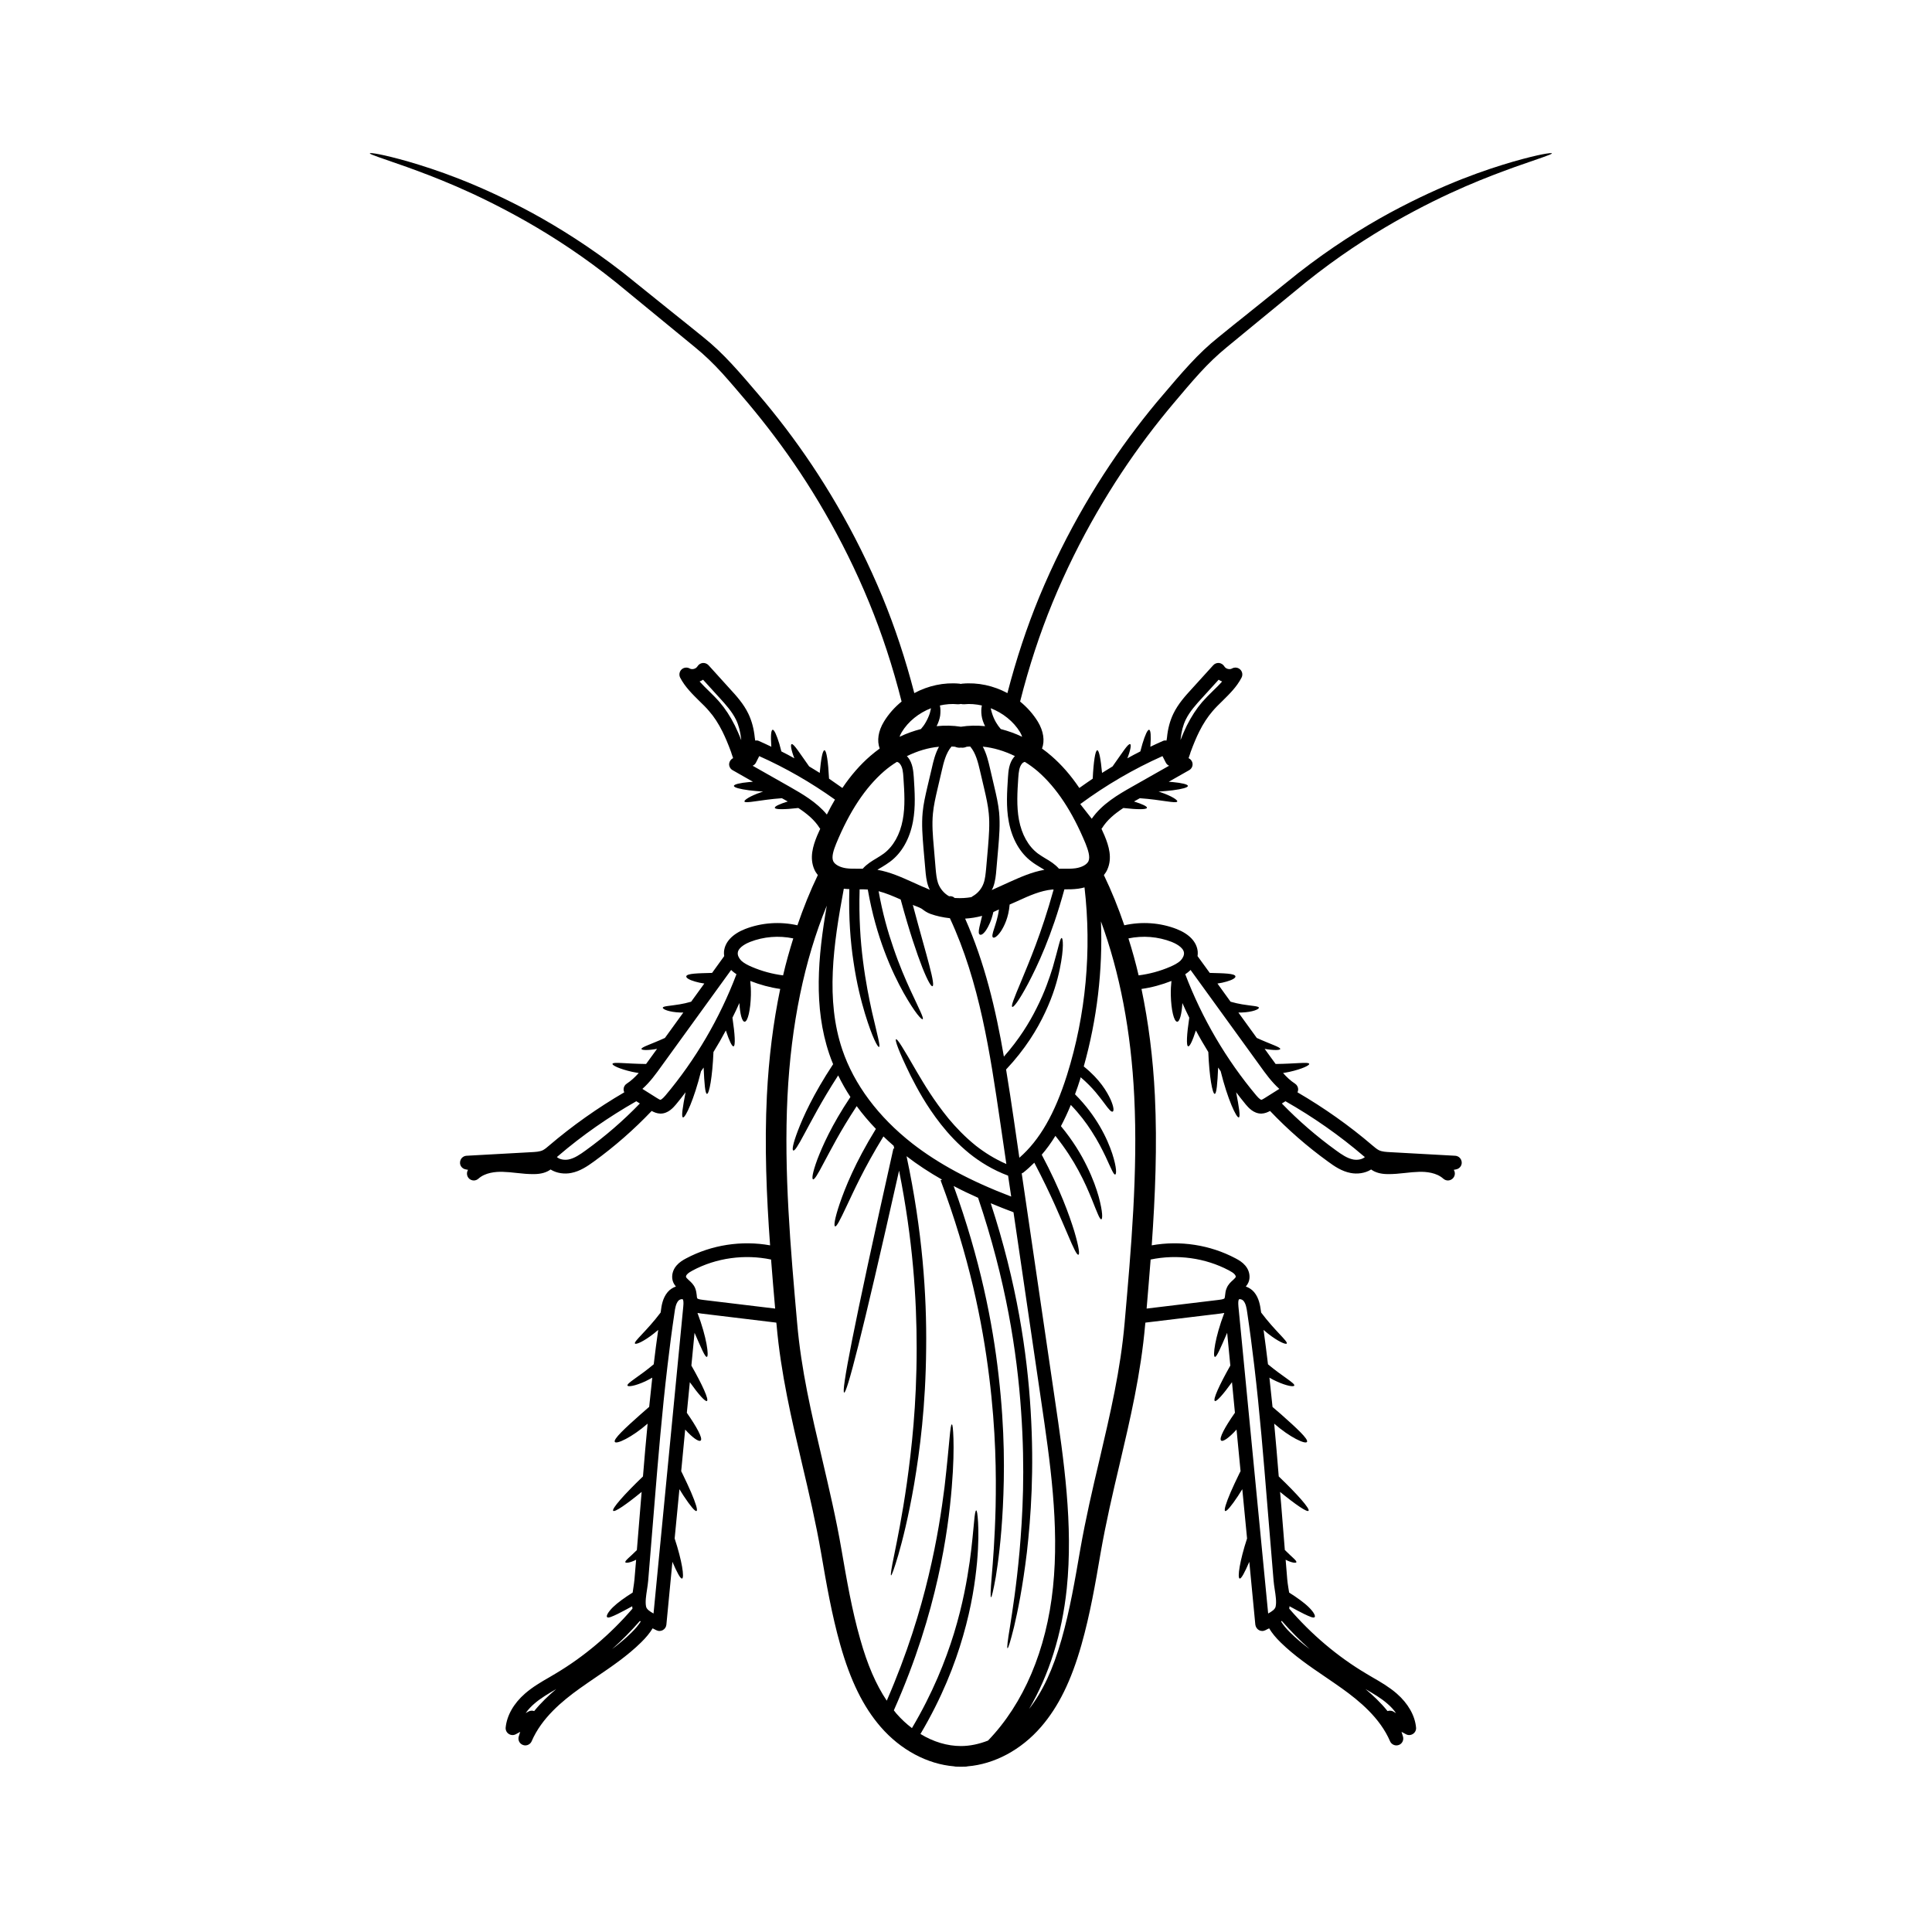 <?xml version="1.0" encoding="UTF-8"?> <svg xmlns="http://www.w3.org/2000/svg" xmlns:xlink="http://www.w3.org/1999/xlink" width="175" zoomAndPan="magnify" viewBox="0 0 131.25 131.25" height="175" preserveAspectRatio="xMidYMid meet" version="1.2"><defs><clipPath id="00db2b8159"><path d="M 25.004 10.402 L 105.547 10.402 L 105.547 120.023 L 25.004 120.023 Z M 25.004 10.402 "></path></clipPath></defs><g id="27359b37c9"><g clip-rule="nonzero" clip-path="url(#00db2b8159)"><path style=" stroke:none;fill-rule:nonzero;fill:#000000;fill-opacity:1;" d="M 36.289 116.242 C 36.754 115.672 37.27 115.18 37.789 114.746 C 37.242 115.066 36.727 115.363 36.277 115.758 C 36.117 115.895 35.902 116.109 35.711 116.379 L 35.906 116.27 C 36.027 116.207 36.168 116.195 36.289 116.242 Z M 43.469 74.965 L 43.227 74.812 C 41.348 75.883 39.562 77.121 37.922 78.527 C 37.895 78.551 37.859 78.578 37.832 78.605 C 38.027 78.777 38.359 78.82 38.621 78.77 C 39.027 78.691 39.406 78.43 39.789 78.152 C 41.109 77.199 42.34 76.137 43.469 74.965 Z M 43.527 110.16 C 43.512 110.145 43.496 110.129 43.473 110.117 C 42.883 110.789 42.254 111.434 41.582 112.031 C 42.047 111.684 42.488 111.316 42.895 110.914 C 43.168 110.648 43.375 110.398 43.527 110.16 Z M 46.418 88.762 C 46.445 88.488 46.43 88.32 46.379 88.266 C 46.367 88.262 46.348 88.258 46.328 88.258 C 46.324 88.258 46.32 88.258 46.316 88.258 C 46.23 88.262 46.125 88.312 46.074 88.379 C 45.922 88.562 45.863 88.855 45.82 89.195 C 45.641 90.387 45.484 91.59 45.348 92.77 C 44.973 95.922 44.707 99.141 44.453 102.262 L 44.035 107.375 C 44.02 107.559 43.988 107.766 43.957 107.977 C 43.895 108.379 43.824 108.828 43.891 109.141 C 43.926 109.324 44.148 109.477 44.398 109.613 Z M 50.031 66.184 C 49.914 66.109 49.805 66.02 49.695 65.922 C 49.684 65.91 49.68 65.898 49.672 65.891 L 44.953 72.406 C 44.578 72.93 44.168 73.504 43.641 73.973 L 44.621 74.59 C 44.691 74.629 44.816 74.715 44.867 74.715 C 44.883 74.715 44.988 74.676 45.199 74.43 C 47.254 71.988 48.895 69.18 50.031 66.184 Z M 50.352 50.273 C 50.352 50.25 50.352 50.238 50.352 50.219 C 50.293 49.703 50.184 49.266 50 48.891 C 49.73 48.34 49.293 47.855 48.867 47.391 L 47.762 46.176 C 47.691 46.223 47.609 46.266 47.527 46.297 C 47.723 46.516 47.938 46.73 48.164 46.949 C 48.406 47.184 48.656 47.434 48.883 47.695 C 49.27 48.145 49.609 48.664 49.922 49.285 C 50.062 49.578 50.211 49.902 50.352 50.273 Z M 47.77 88.309 L 52.66 88.898 C 52.562 87.793 52.469 86.684 52.383 85.566 C 50.594 85.191 48.668 85.449 47.055 86.309 C 46.914 86.387 46.762 86.473 46.668 86.582 C 46.613 86.645 46.594 86.719 46.605 86.75 C 46.617 86.801 46.711 86.887 46.793 86.965 C 46.941 87.098 47.121 87.258 47.223 87.504 C 47.293 87.672 47.316 87.848 47.332 87.988 C 47.332 88.062 47.348 88.168 47.367 88.199 C 47.379 88.227 47.457 88.273 47.77 88.309 Z M 53.199 66.262 C 53.398 65.398 53.637 64.566 53.891 63.75 C 52.91 63.547 51.887 63.625 50.957 63.988 C 50.77 64.062 50.152 64.332 50.121 64.73 C 50.102 64.895 50.195 65.094 50.352 65.258 C 50.547 65.441 50.816 65.574 51.062 65.68 C 51.746 65.973 52.461 66.168 53.199 66.262 Z M 56.172 55.336 C 56.348 54.984 56.531 54.641 56.723 54.32 C 55.109 53.168 53.391 52.176 51.578 51.367 L 51.355 51.809 C 51.309 51.902 51.23 51.977 51.129 52.02 L 53.664 53.457 C 54.484 53.926 55.473 54.488 56.172 55.336 Z M 61.328 55.695 C 61.504 54.77 61.438 53.789 61.375 52.844 C 61.352 52.445 61.316 52.098 61.125 51.879 C 61.082 51.82 61.012 51.777 60.93 51.758 C 60.625 51.945 60.332 52.16 60.051 52.402 C 58.777 53.516 57.715 55.117 56.809 57.305 C 56.637 57.734 56.473 58.203 56.605 58.504 C 56.715 58.738 57.059 58.922 57.48 58.984 C 57.746 59.023 58.031 59.016 58.336 59.016 C 58.414 59.016 58.496 59.016 58.578 59.016 C 58.59 59.016 58.598 59.016 58.609 59.016 C 58.875 58.711 59.227 58.496 59.543 58.309 C 59.715 58.203 59.887 58.102 60.043 57.984 C 60.688 57.5 61.145 56.691 61.328 55.695 Z M 63.164 48.461 C 63.195 48.34 63.227 48.219 63.246 48.113 C 62.426 48.434 61.703 49.004 61.254 49.746 C 61.184 49.867 61.141 49.961 61.113 50.055 C 61.586 49.824 62.074 49.656 62.562 49.527 C 62.676 49.398 62.789 49.25 62.883 49.082 C 63.004 48.875 63.098 48.66 63.164 48.461 Z M 63.305 52.176 C 63.406 51.723 63.531 51.199 63.789 50.73 C 63.055 50.797 62.316 51.02 61.605 51.371 C 61.625 51.391 61.652 51.41 61.672 51.434 C 62.012 51.848 62.047 52.398 62.078 52.797 C 62.141 53.789 62.211 54.809 62.02 55.82 C 61.801 56.996 61.25 57.961 60.461 58.543 C 60.281 58.68 60.09 58.793 59.91 58.906 C 59.801 58.969 59.699 59.027 59.605 59.09 C 60.469 59.238 61.25 59.598 62.012 59.938 C 62.215 60.035 62.426 60.129 62.633 60.219 C 62.684 60.238 62.742 60.262 62.793 60.281 C 62.902 60.324 63.035 60.383 63.172 60.449 C 63.137 60.383 63.098 60.32 63.078 60.25 C 62.93 59.855 62.895 59.438 62.863 59.07 L 62.734 57.598 C 62.672 56.816 62.602 56.012 62.68 55.191 C 62.734 54.602 62.871 54.027 63 53.465 Z M 66.922 49.332 C 66.801 49.094 66.715 48.844 66.684 48.609 C 66.652 48.355 66.656 48.145 66.703 47.926 C 66.305 47.84 65.898 47.801 65.5 47.844 C 65.422 47.844 65.348 47.84 65.277 47.824 C 65.203 47.84 65.129 47.844 65.059 47.844 C 64.652 47.801 64.246 47.84 63.852 47.926 C 63.898 48.145 63.898 48.355 63.871 48.609 C 63.836 48.844 63.75 49.094 63.629 49.332 C 64.188 49.277 64.734 49.285 65.277 49.371 C 65.816 49.285 66.367 49.277 66.922 49.332 Z M 67.121 57.539 C 67.18 56.785 67.246 56.012 67.172 55.262 C 67.121 54.715 66.996 54.16 66.871 53.621 L 66.57 52.336 C 66.445 51.805 66.289 51.152 65.91 50.715 C 65.832 50.719 65.754 50.719 65.672 50.73 C 65.555 50.781 65.422 50.812 65.277 50.789 C 65.137 50.812 65 50.781 64.879 50.73 C 64.797 50.719 64.719 50.719 64.641 50.715 C 64.262 51.152 64.105 51.805 63.984 52.336 L 63.684 53.621 C 63.559 54.16 63.43 54.715 63.379 55.262 C 63.305 56.012 63.371 56.785 63.438 57.539 L 63.562 59.012 C 63.594 59.355 63.625 59.703 63.73 60.008 C 63.871 60.387 64.145 60.703 64.477 60.887 C 64.48 60.887 64.48 60.887 64.48 60.887 C 64.621 60.867 64.758 60.906 64.855 61.004 C 64.887 61.004 64.906 61.008 64.938 61.008 C 65.293 61.027 65.652 61.008 66 60.945 C 66.023 60.922 66.047 60.898 66.074 60.887 C 66.41 60.703 66.684 60.387 66.82 60.008 C 66.93 59.703 66.957 59.355 66.992 59.012 Z M 68.695 81.289 L 68.484 79.867 C 67.457 79.484 66.578 78.941 65.863 78.367 C 65.066 77.719 64.438 77.035 63.926 76.387 C 62.902 75.082 62.309 73.945 61.867 73.086 C 61.012 71.344 60.789 70.645 60.871 70.602 C 60.961 70.555 61.348 71.188 62.305 72.848 C 62.793 73.672 63.43 74.75 64.43 75.98 C 64.938 76.59 65.543 77.227 66.293 77.832 C 66.891 78.301 67.578 78.734 68.367 79.078 L 67.949 76.23 C 67.262 71.551 66.551 66.715 64.531 62.379 C 64.066 62.328 63.629 62.234 63.223 62.09 C 62.973 62 62.801 61.875 62.664 61.77 L 62.594 61.723 C 62.523 61.676 62.414 61.637 62.293 61.586 C 62.219 61.562 62.148 61.535 62.078 61.504 C 62.051 61.496 62.031 61.48 62.012 61.473 C 62.52 63.383 62.902 64.688 63.125 65.551 C 63.391 66.562 63.441 66.965 63.348 66.996 C 63.262 67.031 63.039 66.684 62.652 65.711 C 62.297 64.797 61.789 63.332 61.188 61.109 C 60.68 60.883 60.184 60.672 59.688 60.543 C 59.957 62.051 60.32 63.312 60.68 64.352 C 61.098 65.59 61.512 66.527 61.836 67.238 C 62.492 68.648 62.773 69.18 62.68 69.238 C 62.609 69.285 62.18 68.848 61.391 67.457 C 61.004 66.762 60.535 65.832 60.066 64.574 C 59.652 63.461 59.242 62.09 58.953 60.43 C 58.777 60.418 58.594 60.414 58.398 60.418 C 58.34 62.328 58.457 63.938 58.625 65.262 C 58.809 66.73 59.047 67.859 59.234 68.723 C 59.633 70.438 59.82 71.086 59.715 71.125 C 59.637 71.152 59.281 70.559 58.758 68.848 C 58.5 67.984 58.203 66.844 57.984 65.348 C 57.777 64 57.645 62.355 57.699 60.402 C 57.578 60.398 57.453 60.391 57.324 60.375 C 56.605 64.211 56.082 67.926 57.219 71.301 C 58.02 73.672 59.664 75.871 61.98 77.684 C 63.758 79.066 65.906 80.223 68.695 81.289 Z M 69.441 50.055 C 69.41 49.961 69.367 49.867 69.301 49.746 C 68.852 49.004 68.125 48.434 67.305 48.113 C 67.328 48.219 67.355 48.34 67.395 48.461 C 67.457 48.66 67.547 48.875 67.668 49.082 C 67.766 49.25 67.875 49.398 67.988 49.527 C 68.477 49.656 68.965 49.824 69.441 50.055 Z M 70.953 59.09 C 70.852 59.027 70.75 58.969 70.645 58.906 C 70.461 58.793 70.27 58.68 70.094 58.543 C 69.301 57.961 68.75 56.996 68.531 55.82 C 68.34 54.809 68.414 53.789 68.477 52.797 C 68.504 52.398 68.539 51.848 68.883 51.434 C 68.898 51.41 68.926 51.391 68.953 51.367 C 68.242 51.02 67.5 50.793 66.766 50.723 C 67.02 51.195 67.145 51.723 67.25 52.176 L 67.551 53.465 C 67.684 54.027 67.816 54.602 67.875 55.191 C 67.949 56.004 67.883 56.816 67.816 57.598 L 67.688 59.07 C 67.656 59.453 67.621 59.855 67.477 60.25 C 67.453 60.324 67.41 60.391 67.371 60.469 C 67.383 60.461 67.395 60.461 67.402 60.453 C 67.578 60.371 67.746 60.293 67.922 60.219 C 68.129 60.129 68.336 60.035 68.539 59.938 C 69.301 59.598 70.09 59.238 70.953 59.09 Z M 71.535 107.832 C 71.973 103.598 71.34 99.293 70.727 95.133 L 68.852 82.355 C 68.309 82.152 67.801 81.949 67.305 81.742 C 69.082 87.172 69.781 91.914 70.016 95.816 C 70.266 99.875 70.031 103.051 69.762 105.449 C 69.473 107.848 69.133 109.48 68.891 110.512 C 68.637 111.531 68.5 111.973 68.445 111.973 C 68.398 111.961 68.445 111.504 68.621 110.461 C 68.781 109.418 69.047 107.781 69.262 105.395 C 69.469 103.016 69.652 99.871 69.367 95.859 C 69.094 91.863 68.34 86.977 66.445 81.371 C 65.863 81.113 65.309 80.848 64.785 80.57 C 66.578 85.523 67.438 89.863 67.84 93.449 C 68.273 97.203 68.242 100.152 68.129 102.387 C 68.016 104.625 67.805 106.16 67.648 107.133 C 67.473 108.098 67.371 108.508 67.328 108.508 C 67.277 108.508 67.289 108.074 67.371 107.102 C 67.453 106.121 67.582 104.59 67.637 102.367 C 67.68 100.145 67.66 97.227 67.199 93.527 C 66.742 89.824 65.836 85.336 63.898 80.18 L 64 80.141 C 63.125 79.641 62.324 79.117 61.586 78.547 C 62.668 83.625 62.961 88 62.918 91.605 C 62.887 95.508 62.488 98.535 62.102 100.824 C 61.707 103.109 61.305 104.664 61.023 105.645 C 60.734 106.617 60.578 107.031 60.535 107.023 C 60.488 107.012 60.551 106.57 60.758 105.578 C 60.957 104.586 61.285 103.023 61.609 100.746 C 61.926 98.473 62.273 95.469 62.273 91.602 C 62.277 88.234 62.012 84.195 61.078 79.527 C 58.484 91.09 57.527 94.648 57.348 94.605 C 57.152 94.566 57.867 90.656 60.695 78.02 L 60.754 78.035 C 60.742 77.969 60.727 77.906 60.711 77.84 C 60.473 77.637 60.242 77.418 60.016 77.203 C 58.672 79.391 57.977 80.969 57.516 81.934 C 57.035 82.957 56.832 83.344 56.73 83.312 C 56.641 83.281 56.684 82.836 57.051 81.75 C 57.414 80.703 58.074 79.012 59.504 76.691 C 59.027 76.195 58.594 75.684 58.199 75.145 C 57.043 76.898 56.41 78.176 55.98 78.965 C 55.531 79.828 55.324 80.152 55.23 80.117 C 55.148 80.078 55.184 79.695 55.527 78.762 C 55.867 77.879 56.484 76.453 57.773 74.523 C 57.461 74.051 57.184 73.555 56.941 73.059 C 55.758 74.887 55.102 76.199 54.656 77.008 C 54.195 77.879 53.984 78.199 53.891 78.156 C 53.801 78.125 53.852 77.738 54.207 76.805 C 54.566 75.871 55.227 74.379 56.594 72.301 L 56.605 72.312 C 56.508 72.078 56.414 71.84 56.336 71.602 C 55.258 68.418 55.562 65.02 56.168 61.523 C 54.637 65.246 53.742 69.598 53.496 74.504 C 53.246 79.617 53.707 84.82 54.152 89.859 C 54.43 93.086 55.125 96.027 55.859 99.141 C 56.32 101.121 56.805 103.164 57.168 105.285 C 57.516 107.297 57.871 109.375 58.438 111.355 C 58.926 113.098 59.516 114.453 60.242 115.535 C 61.652 112.289 62.516 109.434 63.082 107.055 C 63.684 104.543 63.973 102.535 64.168 101.012 C 64.52 97.945 64.543 96.766 64.664 96.766 C 64.715 96.77 64.75 97.066 64.773 97.746 C 64.793 98.434 64.785 99.508 64.656 101.062 C 64.527 102.609 64.289 104.641 63.715 107.203 C 63.152 109.707 62.258 112.734 60.723 116.191 C 60.777 116.258 60.832 116.332 60.883 116.395 C 61.211 116.773 61.574 117.113 61.953 117.398 C 63.367 115.012 64.234 112.82 64.805 110.973 C 65.422 108.953 65.699 107.316 65.879 106.074 C 66.051 104.832 66.113 103.957 66.172 103.406 C 66.219 102.852 66.266 102.609 66.32 102.609 C 66.367 102.609 66.41 102.848 66.445 103.41 C 66.477 103.969 66.488 104.859 66.375 106.133 C 66.254 107.406 66.023 109.082 65.422 111.152 C 64.871 113.066 63.992 115.332 62.531 117.797 C 63.406 118.332 64.355 118.617 65.277 118.617 C 65.895 118.617 66.508 118.484 67.121 118.246 C 69.535 115.746 71.094 112.098 71.535 107.832 Z M 72.488 73.027 C 73.773 68.938 74.172 64.547 73.676 60.285 C 73.543 60.32 73.41 60.352 73.266 60.371 C 72.934 60.418 72.617 60.418 72.309 60.418 C 71.43 63.629 70.473 65.621 69.844 66.82 C 69.195 68.039 68.848 68.449 68.77 68.402 C 68.672 68.355 68.867 67.863 69.395 66.609 C 69.891 65.395 70.734 63.473 71.578 60.43 C 71.547 60.43 71.52 60.43 71.484 60.43 C 70.695 60.504 69.93 60.844 69.121 61.215 C 68.945 61.297 68.77 61.375 68.59 61.449 C 68.516 62.352 68.211 62.93 68 63.262 C 67.727 63.656 67.539 63.734 67.461 63.688 C 67.379 63.629 67.414 63.445 67.551 63.039 C 67.637 62.758 67.789 62.352 67.863 61.785 C 67.734 61.84 67.613 61.902 67.484 61.957 C 67.348 62.562 67.145 62.953 66.992 63.188 C 66.793 63.473 66.652 63.535 66.566 63.492 C 66.477 63.445 66.469 63.297 66.535 62.988 C 66.574 62.797 66.645 62.547 66.719 62.219 C 66.34 62.32 65.957 62.383 65.566 62.406 C 66.898 65.398 67.648 68.578 68.199 71.781 C 69.23 70.613 69.93 69.477 70.418 68.492 C 70.984 67.375 71.293 66.441 71.516 65.727 C 71.93 64.289 72.016 63.707 72.129 63.723 C 72.203 63.734 72.305 64.332 71.992 65.848 C 71.832 66.605 71.562 67.59 71.004 68.773 C 70.465 69.93 69.641 71.285 68.348 72.656 C 68.539 73.805 68.711 74.957 68.879 76.094 L 69.25 78.652 C 70.625 77.457 71.66 75.66 72.488 73.027 Z M 73.945 58.504 C 74.078 58.203 73.914 57.734 73.746 57.305 C 72.84 55.117 71.777 53.516 70.504 52.402 C 70.219 52.16 69.926 51.945 69.621 51.758 C 69.547 51.777 69.469 51.82 69.426 51.883 C 69.242 52.098 69.203 52.445 69.176 52.844 C 69.113 53.789 69.051 54.77 69.223 55.695 C 69.41 56.691 69.863 57.5 70.508 57.984 C 70.668 58.102 70.836 58.203 71.008 58.309 C 71.332 58.496 71.676 58.711 71.941 59.016 C 72.035 59.016 72.125 59.016 72.215 59.016 C 72.523 59.023 72.809 59.023 73.074 58.984 C 73.492 58.922 73.836 58.738 73.945 58.504 Z M 76.402 89.859 C 76.844 84.824 77.305 79.621 77.055 74.504 C 76.84 70.059 76.07 66.074 74.793 62.594 C 74.922 65.914 74.523 69.258 73.625 72.449 C 74.73 73.336 75.207 74.176 75.445 74.688 C 75.684 75.234 75.676 75.477 75.59 75.516 C 75.496 75.555 75.34 75.387 75.016 74.941 C 74.711 74.547 74.273 73.91 73.414 73.184 C 73.402 73.227 73.395 73.266 73.383 73.309 C 73.273 73.672 73.152 74.008 73.031 74.34 C 73.789 75.098 74.316 75.84 74.699 76.488 C 75.141 77.242 75.398 77.883 75.562 78.375 C 75.879 79.363 75.848 79.773 75.762 79.789 C 75.66 79.82 75.516 79.457 75.098 78.551 C 74.883 78.109 74.598 77.527 74.145 76.832 C 73.801 76.293 73.348 75.688 72.746 75.062 C 72.535 75.578 72.312 76.055 72.074 76.504 C 72.895 77.496 73.449 78.426 73.836 79.223 C 74.254 80.07 74.488 80.766 74.641 81.301 C 74.93 82.379 74.902 82.812 74.82 82.832 C 74.715 82.855 74.57 82.465 74.168 81.457 C 73.961 80.957 73.695 80.312 73.262 79.516 C 72.895 78.832 72.387 78.027 71.699 77.164 C 71.41 77.637 71.102 78.059 70.77 78.445 C 72.043 80.844 72.641 82.555 72.977 83.629 C 73.312 84.762 73.352 85.219 73.262 85.238 C 73.164 85.273 72.957 84.871 72.508 83.797 C 72.078 82.812 71.441 81.227 70.266 78.988 C 70.02 79.23 69.773 79.457 69.512 79.664 C 69.477 79.684 69.441 79.703 69.41 79.715 L 71.652 94.996 C 72.277 99.215 72.914 103.574 72.469 107.93 C 72.145 111.008 71.266 113.793 69.91 116.098 C 70.824 114.93 71.535 113.414 72.121 111.355 C 72.684 109.375 73.035 107.297 73.383 105.285 C 73.754 103.164 74.23 101.121 74.699 99.141 C 75.426 96.027 76.121 93.086 76.402 89.859 Z M 76.887 53.457 L 79.422 52.02 C 79.324 51.977 79.246 51.902 79.199 51.809 L 78.973 51.367 C 77 52.246 75.125 53.344 73.387 54.625 L 74.168 55.621 C 74.867 54.613 75.977 53.973 76.887 53.457 Z M 80.199 65.258 C 80.359 65.094 80.449 64.895 80.434 64.73 C 80.398 64.332 79.781 64.062 79.598 63.988 C 78.664 63.625 77.641 63.547 76.66 63.75 C 76.918 64.566 77.152 65.398 77.352 66.262 C 78.09 66.168 78.809 65.973 79.488 65.68 C 79.734 65.574 80.008 65.441 80.199 65.258 Z M 83.023 46.297 C 82.941 46.266 82.859 46.223 82.789 46.176 L 81.684 47.391 C 81.258 47.855 80.82 48.34 80.551 48.891 C 80.371 49.266 80.258 49.703 80.203 50.219 C 80.203 50.238 80.203 50.25 80.199 50.273 C 80.344 49.902 80.488 49.578 80.629 49.285 C 80.945 48.664 81.281 48.145 81.668 47.695 C 81.898 47.434 82.145 47.184 82.387 46.949 C 82.613 46.73 82.836 46.516 83.023 46.297 Z M 83.949 86.75 C 83.957 86.719 83.938 86.645 83.883 86.582 C 83.793 86.473 83.641 86.387 83.496 86.309 C 81.883 85.449 79.957 85.191 78.168 85.566 C 78.082 86.684 77.988 87.793 77.895 88.898 L 82.781 88.309 C 83.094 88.273 83.172 88.227 83.188 88.199 C 83.207 88.168 83.219 88.062 83.227 87.988 C 83.242 87.848 83.258 87.672 83.336 87.504 C 83.434 87.258 83.609 87.098 83.758 86.965 C 83.84 86.887 83.934 86.801 83.949 86.75 Z M 86.66 109.141 C 86.73 108.828 86.66 108.379 86.598 107.98 C 86.566 107.766 86.535 107.559 86.52 107.375 L 86.098 102.27 C 85.844 99.152 85.582 95.93 85.207 92.77 C 85.066 91.578 84.91 90.371 84.734 89.195 C 84.688 88.855 84.633 88.562 84.48 88.379 C 84.426 88.312 84.324 88.262 84.234 88.258 C 84.23 88.258 84.23 88.258 84.227 88.258 C 84.203 88.258 84.184 88.262 84.176 88.266 C 84.121 88.32 84.109 88.488 84.133 88.762 L 86.152 109.613 C 86.406 109.477 86.625 109.324 86.66 109.141 Z M 85.93 74.59 L 86.91 73.973 C 86.387 73.504 85.973 72.93 85.598 72.406 L 80.879 65.891 C 80.871 65.898 80.867 65.91 80.855 65.922 C 80.75 66.02 80.637 66.109 80.52 66.184 C 81.66 69.18 83.305 71.988 85.355 74.43 C 85.562 74.676 85.668 74.711 85.684 74.715 C 85.734 74.715 85.863 74.629 85.93 74.59 Z M 87.656 110.914 C 88.062 111.316 88.508 111.684 88.973 112.031 C 88.297 111.434 87.668 110.789 87.078 110.117 C 87.062 110.129 87.039 110.145 87.031 110.16 C 87.176 110.398 87.387 110.648 87.656 110.914 Z M 92.723 78.605 C 92.695 78.582 92.672 78.562 92.648 78.547 C 90.992 77.125 89.207 75.883 87.328 74.812 L 87.082 74.965 C 88.215 76.137 89.445 77.199 90.762 78.152 C 91.145 78.43 91.523 78.691 91.93 78.77 C 92.195 78.82 92.523 78.777 92.723 78.605 Z M 94.645 116.27 L 94.84 116.383 C 94.691 116.164 94.5 115.953 94.273 115.758 C 93.828 115.363 93.309 115.066 92.762 114.746 C 93.281 115.18 93.805 115.672 94.262 116.242 C 94.312 116.227 94.367 116.215 94.418 116.215 C 94.496 116.215 94.578 116.23 94.645 116.27 Z M 105.426 10.418 C 105.441 10.492 104.672 10.723 102.914 11.344 C 101.168 11.98 98.414 12.988 94.75 15.07 C 92.926 16.117 90.875 17.441 88.703 19.184 C 87.617 20.074 86.461 21.023 85.234 22.031 C 84.621 22.539 83.988 23.055 83.34 23.59 C 82.699 24.113 82.098 24.691 81.504 25.34 C 80.914 25.988 80.324 26.688 79.723 27.402 C 79.121 28.117 78.523 28.863 77.934 29.648 C 76.754 31.215 75.605 32.938 74.52 34.816 C 73.434 36.695 72.414 38.73 71.504 40.938 C 70.645 43.027 69.902 45.273 69.301 47.66 C 69.773 48.043 70.184 48.504 70.504 49.023 C 70.895 49.672 70.988 50.324 70.789 50.852 C 71.004 51.008 71.219 51.172 71.422 51.352 C 72.113 51.949 72.746 52.672 73.324 53.531 C 73.625 53.32 73.926 53.105 74.234 52.898 C 74.289 51.734 74.41 50.969 74.543 50.969 C 74.668 50.973 74.781 51.574 74.867 52.508 C 75.105 52.363 75.34 52.211 75.582 52.066 C 76.234 51.152 76.637 50.492 76.777 50.555 C 76.863 50.582 76.805 50.957 76.586 51.516 C 76.883 51.352 77.172 51.195 77.469 51.047 C 77.52 50.863 77.562 50.691 77.609 50.535 C 77.793 49.926 77.961 49.559 78.066 49.578 C 78.176 49.598 78.199 50 78.156 50.641 C 78.156 50.668 78.152 50.699 78.148 50.73 C 78.434 50.598 78.715 50.457 79.004 50.336 C 79.082 50.297 79.168 50.297 79.25 50.309 C 79.25 50.297 79.25 50.293 79.25 50.281 L 79.277 50.125 C 79.336 49.496 79.484 48.961 79.711 48.488 C 80.035 47.812 80.543 47.254 80.992 46.766 L 82.422 45.191 C 82.52 45.082 82.672 45.023 82.82 45.039 C 82.965 45.059 83.098 45.145 83.176 45.273 C 83.219 45.348 83.305 45.414 83.41 45.441 C 83.512 45.469 83.617 45.461 83.695 45.414 C 83.879 45.312 84.102 45.34 84.25 45.48 C 84.402 45.621 84.441 45.848 84.344 46.035 C 84.02 46.664 83.52 47.148 83.047 47.617 C 82.805 47.852 82.582 48.07 82.379 48.309 C 82.047 48.695 81.746 49.148 81.469 49.703 C 81.273 50.098 81.09 50.531 80.879 51.105 C 80.871 51.129 80.859 51.16 80.852 51.199 C 80.824 51.289 80.789 51.391 80.746 51.504 C 80.895 51.574 81 51.715 81.016 51.879 C 81.035 52.059 80.941 52.234 80.781 52.324 L 79.398 53.109 C 79.488 53.113 79.582 53.125 79.66 53.129 C 80.297 53.188 80.691 53.285 80.699 53.391 C 80.699 53.5 80.305 53.605 79.672 53.688 C 79.398 53.719 79.066 53.754 78.707 53.777 C 78.758 53.789 78.809 53.805 78.855 53.824 C 79.602 54.078 80.016 54.355 79.977 54.449 C 79.914 54.609 78.895 54.328 77.434 54.227 L 77.352 54.273 C 77.246 54.328 77.141 54.391 77.039 54.449 C 77.602 54.625 77.938 54.781 77.918 54.879 C 77.891 55.004 77.266 55 76.316 54.891 C 75.75 55.262 75.215 55.695 74.867 56.258 C 74.855 56.27 74.84 56.281 74.828 56.301 C 74.898 56.453 74.973 56.613 75.039 56.773 C 75.328 57.469 75.578 58.285 75.227 59.07 C 75.168 59.207 75.086 59.332 74.992 59.449 C 75.512 60.527 75.973 61.668 76.379 62.859 C 77.562 62.594 78.805 62.676 79.934 63.113 C 80.797 63.453 81.305 63.992 81.367 64.648 C 81.375 64.75 81.371 64.848 81.355 64.953 L 82.184 66.094 C 83.137 66.121 83.902 66.125 83.93 66.332 C 83.941 66.441 83.715 66.574 83.324 66.684 C 83.152 66.734 82.941 66.785 82.707 66.816 L 83.598 68.051 C 83.883 68.133 84.145 68.191 84.383 68.23 C 85.062 68.344 85.504 68.344 85.523 68.457 C 85.539 68.559 85.109 68.758 84.344 68.785 C 84.277 68.789 84.203 68.785 84.129 68.785 L 85.379 70.512 C 86.332 70.949 87 71.137 86.973 71.266 C 86.957 71.344 86.562 71.371 85.914 71.254 L 86.355 71.863 C 86.457 72.004 86.562 72.145 86.66 72.281 C 87.996 72.27 88.91 72.125 88.941 72.273 C 88.969 72.371 88.477 72.617 87.617 72.812 C 87.477 72.844 87.324 72.867 87.164 72.895 C 87.41 73.172 87.672 73.422 87.977 73.617 C 88.109 73.703 88.191 73.852 88.191 74.008 C 88.188 74.082 88.172 74.145 88.145 74.207 C 89.945 75.258 91.656 76.461 93.242 77.82 C 93.402 77.957 93.535 78.066 93.672 78.137 C 93.887 78.246 94.184 78.258 94.465 78.273 L 98.859 78.516 C 99.098 78.531 99.281 78.715 99.301 78.953 C 99.32 79.188 99.152 79.398 98.922 79.441 L 98.762 79.473 C 98.883 79.664 98.852 79.918 98.676 80.074 C 98.586 80.152 98.477 80.195 98.363 80.195 C 98.25 80.195 98.145 80.152 98.051 80.074 C 97.598 79.664 96.891 79.59 96.387 79.609 C 96.086 79.617 95.781 79.648 95.465 79.684 C 95.07 79.727 94.66 79.77 94.25 79.762 C 93.797 79.758 93.418 79.648 93.148 79.449 C 92.73 79.715 92.191 79.773 91.746 79.684 C 91.152 79.57 90.66 79.238 90.215 78.91 C 88.801 77.887 87.48 76.734 86.281 75.473 C 86.125 75.555 85.93 75.645 85.695 75.652 C 85.691 75.652 85.688 75.652 85.684 75.652 C 85.152 75.652 84.805 75.234 84.633 75.035 C 84.41 74.762 84.191 74.484 83.977 74.203 C 84.172 75.215 84.277 75.871 84.16 75.91 C 84 75.969 83.395 74.668 82.926 72.773 C 82.871 72.688 82.809 72.609 82.754 72.523 C 82.707 73.613 82.645 74.309 82.523 74.312 C 82.371 74.328 82.152 73.164 82.086 71.469 C 81.793 70.992 81.504 70.5 81.242 70.004 C 81.02 70.691 80.828 71.105 80.719 71.082 C 80.578 71.055 80.621 70.273 80.793 69.137 C 80.629 68.805 80.473 68.48 80.324 68.141 C 80.285 68.875 80.145 69.41 79.973 69.41 C 79.75 69.41 79.562 68.602 79.539 67.609 C 79.531 67.254 79.551 66.922 79.582 66.641 C 78.926 66.898 78.246 67.086 77.547 67.184 C 78.02 69.453 78.332 71.867 78.457 74.434 C 78.621 77.824 78.48 81.234 78.242 84.602 C 80.168 84.254 82.215 84.57 83.941 85.488 C 84.172 85.609 84.41 85.754 84.598 85.977 C 84.855 86.277 84.945 86.664 84.852 87.008 C 84.805 87.168 84.723 87.293 84.633 87.398 C 84.852 87.477 85.051 87.605 85.199 87.781 C 85.531 88.18 85.609 88.688 85.66 89.062 C 85.668 89.094 85.672 89.129 85.676 89.168 C 86.621 90.426 87.516 91.137 87.414 91.273 C 87.359 91.359 86.836 91.148 86.129 90.59 C 86.035 90.516 85.941 90.434 85.84 90.348 C 85.945 91.117 86.047 91.887 86.137 92.656 C 86.141 92.664 86.141 92.676 86.141 92.684 C 87.145 93.527 87.992 93.973 87.926 94.129 C 87.887 94.227 87.414 94.16 86.727 93.844 C 86.57 93.773 86.406 93.691 86.238 93.59 C 86.312 94.254 86.383 94.914 86.449 95.582 C 86.637 95.738 86.832 95.906 87.035 96.086 C 88.07 97.004 88.91 97.777 88.789 97.957 C 88.672 98.133 87.625 97.645 86.562 96.715 C 86.672 97.914 86.777 99.113 86.871 100.301 C 88.16 101.535 89.008 102.504 88.895 102.637 C 88.797 102.746 88.02 102.219 86.961 101.352 C 86.988 101.629 87.008 101.91 87.035 102.195 L 87.285 105.301 C 87.289 105.305 87.293 105.312 87.305 105.316 C 87.766 105.785 88.117 106.031 88.066 106.133 C 88.039 106.199 87.75 106.172 87.34 105.961 L 87.449 107.297 C 87.461 107.465 87.492 107.645 87.52 107.84 C 87.539 107.953 87.555 108.07 87.578 108.191 C 88.109 108.527 88.598 108.875 88.914 109.188 C 89.246 109.512 89.383 109.781 89.309 109.859 C 89.234 109.941 88.977 109.828 88.586 109.641 C 88.32 109.504 87.977 109.332 87.602 109.121 C 87.598 109.176 87.594 109.23 87.582 109.281 C 89.082 111.027 90.871 112.547 92.836 113.711 L 93.219 113.938 C 93.785 114.262 94.371 114.605 94.887 115.051 C 95.656 115.723 96.125 116.543 96.199 117.359 C 96.219 117.531 96.133 117.703 95.988 117.793 C 95.84 117.891 95.66 117.895 95.508 117.812 L 95.211 117.652 L 95.309 117.965 C 95.383 118.207 95.258 118.461 95.031 118.543 C 94.973 118.562 94.918 118.574 94.867 118.574 C 94.684 118.574 94.508 118.465 94.434 118.293 C 93.75 116.699 92.336 115.543 91.176 114.711 C 90.793 114.438 90.398 114.168 90.008 113.902 C 88.977 113.203 87.918 112.477 87 111.578 C 86.668 111.254 86.41 110.941 86.219 110.621 C 86.137 110.66 86.051 110.699 85.977 110.742 C 85.906 110.777 85.828 110.801 85.75 110.801 C 85.676 110.801 85.602 110.781 85.531 110.746 C 85.398 110.672 85.305 110.535 85.281 110.375 L 84.871 106.102 C 84.562 106.82 84.324 107.27 84.215 107.238 C 84.051 107.191 84.219 106.039 84.719 104.516 L 84.395 101.168 C 84.293 101.336 84.188 101.492 84.098 101.637 C 83.652 102.309 83.328 102.699 83.23 102.648 C 83.137 102.594 83.289 102.113 83.605 101.371 C 83.766 100.996 83.973 100.562 84.203 100.086 C 84.227 100.039 84.254 99.992 84.277 99.945 L 84.004 97.117 C 83.516 97.66 83.078 97.973 82.957 97.863 C 82.789 97.723 83.23 96.926 83.863 96.02 C 83.879 96.004 83.887 95.992 83.895 95.977 L 83.695 93.898 C 83.094 94.734 82.641 95.242 82.531 95.176 C 82.383 95.086 82.836 94.09 83.582 92.77 L 83.367 90.543 C 82.93 91.547 82.656 92.211 82.531 92.18 C 82.379 92.148 82.535 90.867 83.172 89.195 C 83.062 89.215 82.969 89.23 82.895 89.238 L 77.812 89.852 C 77.809 89.895 77.805 89.938 77.797 89.98 C 77.508 93.312 76.773 96.438 76.062 99.465 C 75.598 101.422 75.129 103.441 74.766 105.52 C 74.418 107.566 74.051 109.684 73.469 111.734 C 72.777 114.18 71.906 115.949 70.727 117.312 C 69.367 118.887 67.543 119.848 65.734 119.996 C 65.688 120.008 65.641 120.016 65.594 120.016 C 65.488 120.023 65.395 120.023 65.293 120.023 C 65.289 120.023 65.277 120.023 65.277 120.023 C 65.273 120.023 65.266 120.023 65.262 120.023 C 65.156 120.023 65.062 120.023 64.961 120.016 C 64.91 120.016 64.863 120.008 64.816 119.996 C 63.008 119.848 61.188 118.887 59.824 117.312 C 58.645 115.949 57.773 114.18 57.082 111.734 C 56.504 109.688 56.137 107.57 55.785 105.52 C 55.426 103.441 54.953 101.414 54.492 99.465 C 53.781 96.438 53.043 93.312 52.754 89.98 C 52.746 89.938 52.742 89.895 52.738 89.852 L 47.656 89.238 C 47.582 89.23 47.488 89.215 47.383 89.195 C 48.02 90.867 48.172 92.148 48.02 92.18 C 47.895 92.211 47.625 91.547 47.184 90.543 L 46.969 92.77 C 47.723 94.09 48.168 95.086 48.027 95.176 C 47.914 95.242 47.457 94.734 46.863 93.898 L 46.66 95.977 C 46.668 95.992 46.68 96.004 46.688 96.02 C 47.32 96.926 47.762 97.723 47.602 97.863 C 47.473 97.973 47.035 97.66 46.547 97.117 L 46.277 99.945 C 46.301 99.992 46.324 100.039 46.348 100.086 C 46.578 100.562 46.785 100.996 46.945 101.371 C 47.262 102.113 47.414 102.594 47.32 102.648 C 47.223 102.699 46.898 102.309 46.453 101.637 C 46.363 101.492 46.262 101.336 46.156 101.168 L 45.832 104.516 C 46.336 106.039 46.504 107.191 46.336 107.238 C 46.227 107.27 45.988 106.82 45.68 106.102 L 45.27 110.375 C 45.254 110.535 45.16 110.672 45.02 110.746 C 44.949 110.781 44.875 110.801 44.801 110.801 C 44.727 110.801 44.648 110.777 44.574 110.742 C 44.5 110.699 44.422 110.66 44.336 110.621 C 44.141 110.941 43.883 111.254 43.551 111.578 C 42.637 112.477 41.574 113.203 40.543 113.902 C 40.152 114.168 39.758 114.438 39.375 114.711 C 38.215 115.543 36.801 116.699 36.117 118.293 C 36.043 118.465 35.867 118.574 35.684 118.574 C 35.633 118.574 35.578 118.562 35.527 118.543 C 35.293 118.461 35.168 118.207 35.242 117.965 L 35.34 117.652 L 35.047 117.812 C 34.895 117.895 34.711 117.891 34.562 117.793 C 34.418 117.703 34.336 117.531 34.352 117.359 C 34.434 116.543 34.895 115.723 35.668 115.051 C 36.18 114.605 36.766 114.262 37.332 113.938 L 37.715 113.711 C 39.68 112.547 41.469 111.027 42.969 109.281 C 42.957 109.23 42.953 109.176 42.949 109.121 C 42.574 109.332 42.23 109.504 41.965 109.641 C 41.578 109.828 41.316 109.941 41.242 109.859 C 41.168 109.781 41.309 109.512 41.637 109.188 C 41.957 108.875 42.445 108.527 42.98 108.191 C 42.996 108.07 43.012 107.953 43.031 107.84 C 43.059 107.645 43.09 107.465 43.102 107.297 L 43.215 105.961 C 42.801 106.172 42.512 106.199 42.484 106.133 C 42.434 106.031 42.789 105.785 43.254 105.316 C 43.258 105.312 43.262 105.305 43.266 105.297 L 43.52 102.195 C 43.543 101.91 43.562 101.629 43.59 101.352 C 42.531 102.219 41.758 102.746 41.656 102.637 C 41.543 102.504 42.395 101.535 43.68 100.301 C 43.773 99.109 43.883 97.914 43.996 96.715 C 42.93 97.645 41.879 98.133 41.77 97.957 C 41.641 97.777 42.484 97.004 43.516 96.086 C 43.727 95.906 43.914 95.738 44.102 95.574 C 44.168 94.914 44.238 94.25 44.312 93.59 C 44.145 93.684 43.98 93.773 43.832 93.844 C 43.137 94.16 42.668 94.227 42.629 94.129 C 42.559 93.973 43.406 93.527 44.41 92.684 C 44.414 92.676 44.414 92.664 44.414 92.656 C 44.504 91.891 44.605 91.121 44.715 90.348 C 44.609 90.434 44.516 90.516 44.422 90.59 C 43.715 91.148 43.195 91.359 43.137 91.273 C 43.035 91.137 43.93 90.426 44.879 89.168 C 44.883 89.129 44.891 89.098 44.895 89.062 C 44.941 88.688 45.02 88.18 45.355 87.781 C 45.5 87.605 45.699 87.477 45.918 87.398 C 45.828 87.293 45.746 87.168 45.699 87.008 C 45.605 86.664 45.699 86.277 45.957 85.977 C 46.148 85.754 46.383 85.609 46.613 85.488 C 48.336 84.57 50.383 84.254 52.316 84.602 C 52.07 81.234 51.93 77.82 52.098 74.434 C 52.227 71.867 52.531 69.453 53.004 67.184 C 52.309 67.086 51.625 66.898 50.969 66.641 C 51 66.922 51.02 67.254 51.012 67.609 C 50.988 68.602 50.801 69.41 50.586 69.41 C 50.406 69.41 50.27 68.875 50.23 68.141 C 50.082 68.48 49.922 68.805 49.758 69.137 C 49.93 70.273 49.973 71.055 49.832 71.082 C 49.727 71.105 49.535 70.691 49.309 70.004 C 49.047 70.5 48.762 70.992 48.469 71.469 C 48.398 73.164 48.18 74.328 48.027 74.312 C 47.906 74.309 47.848 73.613 47.801 72.523 C 47.746 72.609 47.684 72.688 47.625 72.773 C 47.156 74.668 46.559 75.969 46.395 75.91 C 46.273 75.871 46.379 75.215 46.574 74.203 C 46.363 74.484 46.148 74.762 45.918 75.035 C 45.746 75.234 45.398 75.652 44.875 75.652 C 44.863 75.652 44.859 75.652 44.855 75.652 C 44.621 75.645 44.426 75.555 44.27 75.473 C 43.07 76.734 41.754 77.887 40.344 78.91 C 39.891 79.238 39.398 79.57 38.805 79.684 C 38.363 79.773 37.828 79.715 37.402 79.449 C 37.137 79.648 36.758 79.758 36.305 79.762 C 35.887 79.77 35.48 79.727 35.09 79.684 C 34.77 79.648 34.469 79.617 34.164 79.609 C 33.656 79.59 32.953 79.664 32.5 80.074 C 32.41 80.152 32.301 80.195 32.191 80.195 C 32.074 80.195 31.965 80.152 31.875 80.074 C 31.707 79.918 31.676 79.664 31.797 79.473 L 31.633 79.441 C 31.398 79.398 31.23 79.188 31.254 78.953 C 31.27 78.715 31.457 78.531 31.691 78.516 L 36.09 78.273 C 36.367 78.258 36.664 78.246 36.883 78.137 C 37.016 78.066 37.152 77.957 37.293 77.832 C 38.891 76.469 40.609 75.258 42.41 74.207 C 42.383 74.145 42.363 74.082 42.363 74.008 C 42.363 73.852 42.441 73.703 42.578 73.617 C 42.879 73.422 43.141 73.172 43.391 72.895 C 43.227 72.867 43.074 72.844 42.934 72.812 C 42.074 72.617 41.582 72.371 41.609 72.273 C 41.648 72.125 42.555 72.27 43.891 72.281 C 43.996 72.145 44.094 72.004 44.195 71.863 L 44.637 71.254 C 43.996 71.371 43.594 71.344 43.578 71.266 C 43.551 71.137 44.219 70.949 45.172 70.512 L 46.422 68.785 C 46.348 68.785 46.277 68.789 46.207 68.785 C 45.445 68.758 45.012 68.559 45.027 68.457 C 45.047 68.344 45.496 68.344 46.168 68.23 C 46.41 68.191 46.668 68.133 46.953 68.051 L 47.848 66.816 C 47.617 66.785 47.398 66.734 47.227 66.684 C 46.836 66.574 46.613 66.441 46.621 66.332 C 46.648 66.125 47.422 66.121 48.375 66.094 L 49.199 64.953 C 49.184 64.848 49.176 64.75 49.184 64.648 C 49.246 63.992 49.758 63.453 50.617 63.113 C 51.746 62.676 52.996 62.594 54.172 62.859 C 54.582 61.668 55.039 60.527 55.559 59.449 C 55.469 59.332 55.383 59.207 55.324 59.07 C 54.977 58.285 55.227 57.469 55.512 56.773 C 55.582 56.613 55.652 56.453 55.723 56.301 C 55.711 56.281 55.699 56.27 55.684 56.258 C 55.336 55.695 54.801 55.262 54.234 54.891 C 53.285 55 52.66 55.004 52.637 54.879 C 52.617 54.781 52.949 54.625 53.516 54.449 C 53.41 54.391 53.305 54.328 53.203 54.273 L 53.117 54.227 C 51.656 54.328 50.637 54.609 50.574 54.449 C 50.543 54.355 50.949 54.078 51.695 53.824 C 51.742 53.805 51.793 53.789 51.844 53.777 C 51.484 53.754 51.156 53.719 50.883 53.688 C 50.254 53.605 49.859 53.5 49.859 53.391 C 49.859 53.285 50.254 53.188 50.891 53.129 C 50.973 53.125 51.062 53.113 51.152 53.109 L 49.773 52.324 C 49.609 52.234 49.52 52.059 49.535 51.879 C 49.555 51.715 49.656 51.574 49.805 51.504 C 49.762 51.391 49.727 51.289 49.699 51.199 C 49.691 51.16 49.68 51.129 49.672 51.105 C 49.461 50.531 49.277 50.098 49.082 49.703 C 48.805 49.148 48.512 48.695 48.172 48.309 C 47.973 48.07 47.746 47.852 47.504 47.617 C 47.031 47.148 46.535 46.664 46.207 46.035 C 46.113 45.848 46.152 45.621 46.301 45.48 C 46.449 45.34 46.68 45.312 46.855 45.414 C 46.934 45.461 47.039 45.469 47.141 45.441 C 47.246 45.414 47.332 45.348 47.379 45.273 C 47.457 45.145 47.586 45.059 47.738 45.039 C 47.883 45.027 48.031 45.082 48.133 45.191 L 49.559 46.766 C 50.031 47.281 50.516 47.812 50.84 48.488 C 51.066 48.961 51.215 49.496 51.277 50.125 L 51.301 50.281 C 51.301 50.293 51.305 50.297 51.305 50.309 C 51.383 50.297 51.469 50.297 51.551 50.336 C 51.836 50.457 52.117 50.598 52.402 50.73 C 52.402 50.699 52.398 50.668 52.395 50.641 C 52.352 50 52.379 49.598 52.488 49.578 C 52.594 49.559 52.758 49.926 52.945 50.535 C 52.992 50.691 53.035 50.863 53.082 51.047 C 53.383 51.195 53.672 51.352 53.965 51.516 C 53.746 50.957 53.688 50.582 53.777 50.555 C 53.914 50.492 54.316 51.152 54.969 52.066 C 55.215 52.211 55.453 52.363 55.688 52.508 C 55.77 51.574 55.883 50.973 56.008 50.969 C 56.148 50.969 56.262 51.734 56.32 52.898 C 56.625 53.105 56.926 53.32 57.227 53.531 C 57.805 52.672 58.438 51.949 59.129 51.352 C 59.336 51.172 59.547 51.008 59.762 50.852 C 59.566 50.324 59.656 49.672 60.051 49.023 C 60.367 48.504 60.777 48.043 61.25 47.66 C 60.648 45.273 59.906 43.027 59.047 40.938 C 58.141 38.73 57.121 36.695 56.035 34.816 C 54.953 32.938 53.801 31.215 52.617 29.648 C 52.027 28.863 51.43 28.117 50.832 27.402 C 50.227 26.688 49.637 25.988 49.051 25.34 C 48.457 24.691 47.859 24.113 47.215 23.59 C 46.562 23.055 45.93 22.539 45.316 22.031 C 44.09 21.023 42.934 20.074 41.848 19.184 C 39.676 17.441 37.633 16.117 35.801 15.07 C 32.137 12.988 29.383 11.98 27.637 11.344 C 25.887 10.723 25.109 10.492 25.125 10.414 C 25.145 10.359 25.949 10.465 27.754 10.98 C 29.555 11.508 32.375 12.43 36.145 14.461 C 38.02 15.488 40.121 16.805 42.359 18.547 C 43.453 19.426 44.621 20.363 45.863 21.367 C 46.484 21.859 47.121 22.375 47.777 22.906 C 48.453 23.445 49.102 24.066 49.715 24.73 C 50.332 25.395 50.926 26.094 51.535 26.809 C 52.152 27.527 52.762 28.289 53.367 29.082 C 54.578 30.676 55.758 32.422 56.867 34.332 C 57.98 36.242 59.023 38.32 59.953 40.562 C 60.789 42.594 61.516 44.781 62.113 47.086 C 63.051 46.582 64.125 46.344 65.191 46.445 C 65.219 46.449 65.246 46.453 65.277 46.465 C 65.305 46.453 65.332 46.449 65.363 46.445 C 66.43 46.344 67.5 46.582 68.438 47.086 C 69.035 44.781 69.762 42.594 70.598 40.562 C 71.527 38.32 72.574 36.242 73.684 34.332 C 74.793 32.422 75.973 30.676 77.184 29.082 C 77.789 28.289 78.398 27.527 79.02 26.809 C 79.625 26.094 80.219 25.395 80.836 24.73 C 81.449 24.066 82.098 23.445 82.777 22.906 C 83.43 22.375 84.066 21.859 84.688 21.367 C 85.93 20.363 87.098 19.426 88.199 18.547 C 90.434 16.805 92.531 15.488 94.414 14.461 C 98.176 12.43 101 11.508 102.797 10.98 C 104.602 10.465 105.406 10.359 105.426 10.418 "></path></g></g></svg> 
